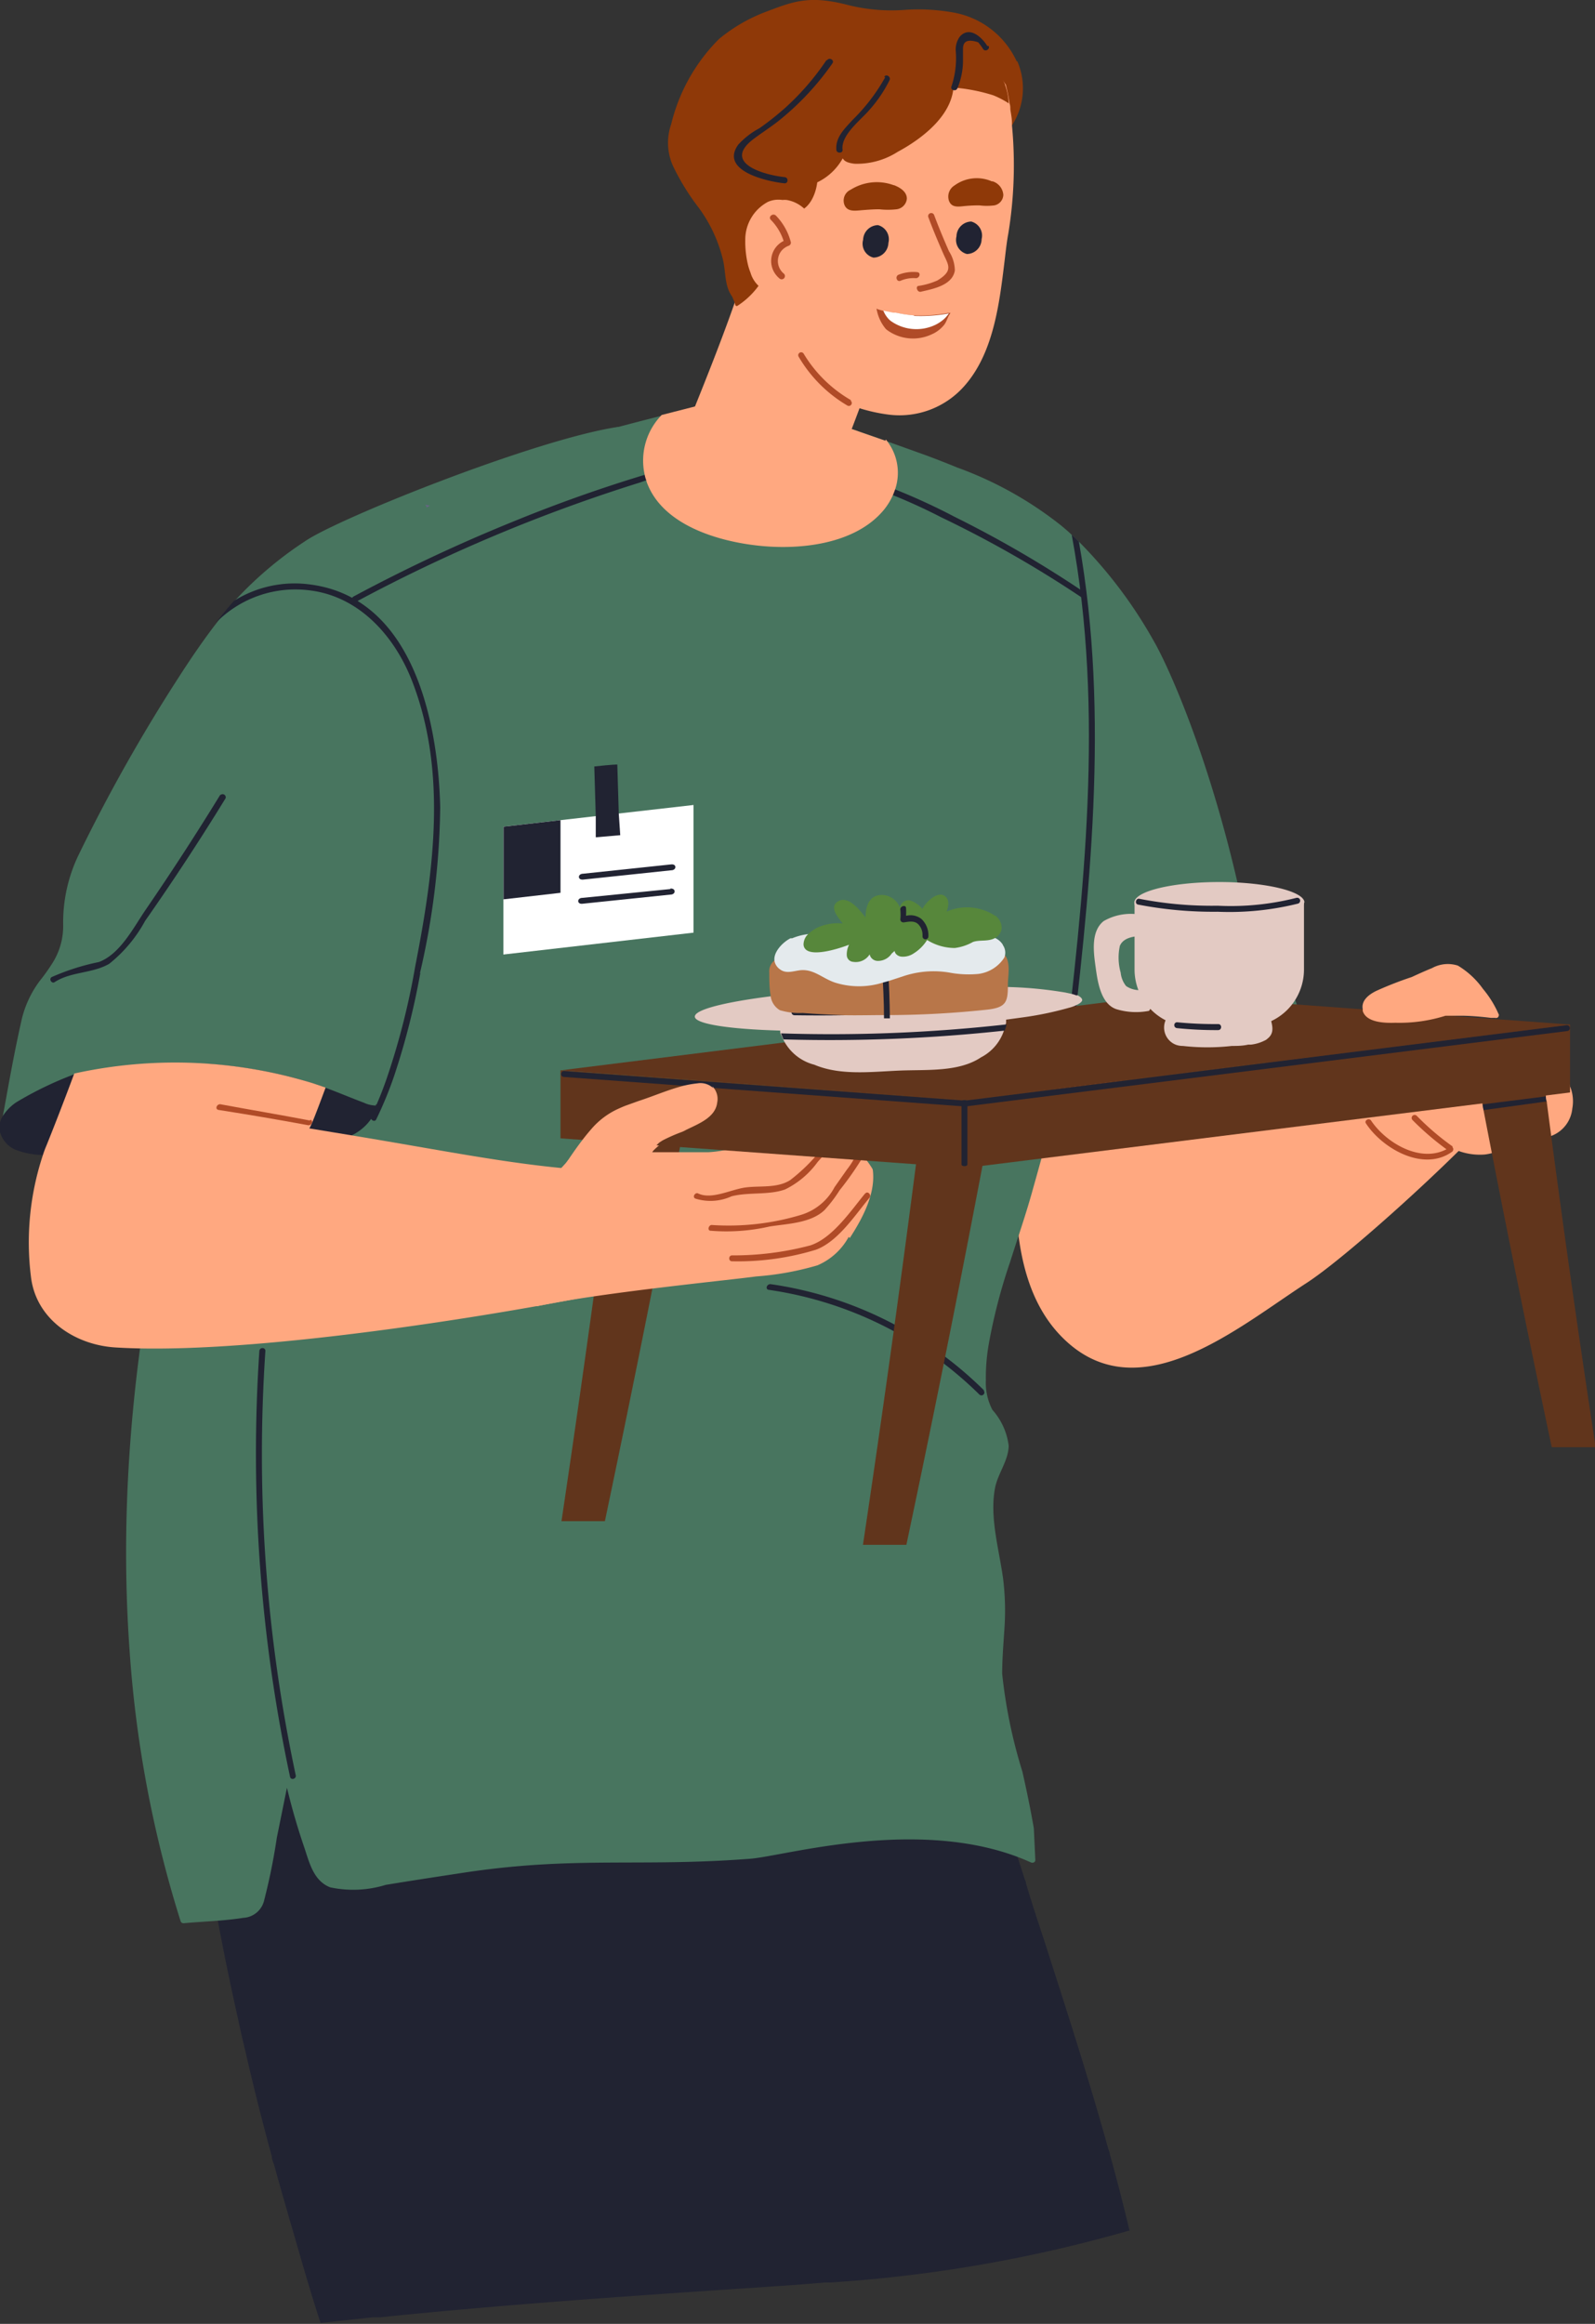 <svg xmlns="http://www.w3.org/2000/svg" viewBox="0 0 97.72 142.35">
  <rect x="0" y="0" width="97.72" height="142.35" fill="#333333" stroke="none"/>
  <defs>
    <style>
      .cls-1 {
        fill: #8f3908;
      }

      .cls-2 {
        fill: #212332;
      }

      .cls-3 {
        fill: #ffa880;
      }

      .cls-4 {
        fill: #b04b27;
      }

      .cls-5 {
        fill: #48755f;
      }

      .cls-6 {
        fill: #61351c;
      }

      .cls-7 {
        fill: #fff;
      }

      .cls-8 {
        fill: #676584;
      }

      .cls-9 {
        fill: #e3cac3;
      }

      .cls-10 {
        fill: #b87649;
      }

      .cls-11 {
        fill: #e4eaed;
      }

      .cls-12 {
        fill: #57873b;
      }
    </style>
  </defs>
  <g id="Layer_2" data-name="Layer 2">
    <g id="Layer_1-2" data-name="Layer 1">
      <path id="Path_593384" data-name="Path 593384" class="cls-1" d="M62.29,3.76a5.28,5.28,0,0,0-3.92-3,12.07,12.07,0,0,0-3-.15A10.92,10.92,0,0,1,51.81.27c-2.34-.58-3.29-.15-5.06.52a10.09,10.09,0,0,0-2.7,1.6,11.05,11.05,0,0,0-2.93,5.22,3.46,3.46,0,0,0,.1,2.53,14.2,14.2,0,0,0,1.6,2.6,8.92,8.92,0,0,1,1.48,3.2c.19.81.06,1.83.77,2.45h0a.19.19,0,0,0,.27-.05l0,0,.15-.44L46,16.71c.37-1,.75-2,1.2-3a1.47,1.47,0,0,0,.1-.22c.06-.11.11-.23.17-.34s.14-.29.22-.43.1-.18.15-.29l.12-.22c.12-.2.24-.43.36-.67.4-.8.74-1.74.37-2.3a9.11,9.11,0,0,1,2.21-1.65,17.08,17.08,0,0,1,2-.91h0l.23-.08h.35L58,6.76h0l2.92.1a2.84,2.84,0,0,0,.33,1,.18.18,0,0,0,.06.26.17.17,0,0,0,.18,0A1.77,1.77,0,0,0,62,7.68a4.17,4.17,0,0,0,.33-3.92"/>
      <path id="Path_593385" data-name="Path 593385" class="cls-2" d="M68,132c0-.12-.06-.25-.1-.37-1.09-3.93-2.34-7.83-3.59-11.72-.48-1.52-1-3-1.45-4.54,0-.11-.07-.22-.1-.32l-.42-1.31c-.1-.33-.2-.65-.29-1-.47-1.52-.93-3-1.36-4.57-.83-2.91-1.58-5.84-2.19-8.81-.27-1.27-.5-2.55-.7-3.84a67.85,67.85,0,0,1-.83-7.8h0c0-.62,0-1.24-.06-1.87,0-.86,0-1.72,0-2.59,0-.09,0-.21,0-.36s0-.26.05-.4c.08-.59.13-1.27-.13-1.46a5.27,5.27,0,0,0-1.47,0l-.6,0h-.09l-.75,0h0l-2.58.09-11.92.39-3.39.11h0l-6,.21c-3.48.13-7,.3-10.43.74q-1.7.22-3.39.51l-.37.07c-1.92.33-3.82.73-5.72,1.17q0,6.4.53,12.78a189,189,0,0,0,2.67,20.41q.57,3.06,1.25,6.09c.15.71.31,1.41.48,2.11q.73,3.19,1.6,6.36c0,.2.11.41.17.62.27,1,.56,2,.85,3,.05.2.11.39.17.59.58,2,1.14,4,1.8,6l3.2-.34.39,0h.06l.67-.07c7.54-.76,15.08-1.27,22.63-1.77,1.34-.09,2.67-.18,4-.3l.37,0a86.16,86.16,0,0,0,18.24-3.18c-.37-1.56-.77-3.11-1.2-4.66"/>
      <path id="Path_593386" data-name="Path 593386" class="cls-3" d="M87.85,64.37c-1.71.27-7.9,2.38-8.83,2.28-1.15-.12-1.69-1-2.18-2a37.51,37.51,0,0,1-2-5c-.45-1.24-2-.63-3-.46a41.06,41.06,0,0,0-5.58,1.3,26.38,26.38,0,0,0-2.63.92,1,1,0,0,0-.76.81,5.43,5.43,0,0,0-.1,1.14.14.14,0,0,0-.09.13,57,57,0,0,0-.43,10.53c.16,2.82.75,5.79,2.8,7.87,4.64,4.71,10.75-.55,15-3.3,3.09-2,12.45-10.71,12.44-11.71-.64-.7-3.68-1.29-4.71-2.54"/>
      <path id="Path_593387" data-name="Path 593387" class="cls-3" d="M96.19,66.48A4.12,4.12,0,0,0,93,64.32a14.58,14.58,0,0,0-4.93.28c-.92.19-1.82.41-2.67.63s-1.43.37-2.13.59a1.77,1.77,0,0,0-1.06.57.72.72,0,0,0,.09,1,.17.17,0,0,0,0,.1,4.48,4.48,0,0,0,.58,1.13h0a4.49,4.49,0,0,0,2.22,1.69l.19.06h0a3.62,3.62,0,0,0,1.13.15h0a1.66,1.66,0,0,0,1.39-.69.18.18,0,0,0,.05-.07,7.15,7.15,0,0,0,1.19.63h0l.42.15h0a3.8,3.8,0,0,0,1.5.18,3.1,3.1,0,0,0,.42-.08c.67-.2.86-.67,1.19-1.34a3.2,3.2,0,0,0,2.44.29,2,2,0,0,0,1.31-1.69,2.41,2.41,0,0,0-.15-1.38"/>
      <path id="Path_593388" data-name="Path 593388" class="cls-4" d="M89,70.23l0,0a15.82,15.82,0,0,1-2.2-1.88.18.18,0,0,0-.26.26,16.92,16.92,0,0,0,2.08,1.79C87,71.25,84.91,70,84,68.64c-.13-.19-.44,0-.31.18,1,1.53,3.53,3,5.29,1.72a.2.2,0,0,0,0-.28l0,0"/>
      <path id="Path_593389" data-name="Path 593389" class="cls-5" d="M77.71,65.48a16.64,16.64,0,0,0-.25-2.11c-.15-1.21-.33-2.42-.52-3.63l-.09-.53C74.93,48,71.57,40.78,70.7,39.29a28,28,0,0,0-4.6-6.11l-.44-.42c-.21-.2-.43-.39-.65-.57a22.6,22.6,0,0,0-6.36-3.55q-1-.41-2-.78L54.25,27c-2.3-.81-4.61-1.6-6.93-2.34l-1.55-.5-1.7.42-3.55.89c-3,.76-6.46,1.7-8.52,2.39-4.16,1.4-8.43,2.85-12,5.47A24.34,24.34,0,0,0,16.09,37a62.24,62.24,0,0,0-4.69,6.29l-1.07,1.6c.48.7.93,1.41,1.36,2.13a49,49,0,0,1,3.67,7.79c-5,15-8.56,30.48-7.42,46.3a71.23,71.23,0,0,0,3.12,16.56.19.19,0,0,0,.18.14c1.21-.11,2.46-.14,3.66-.33a1.39,1.39,0,0,0,1.29-1.1,37.24,37.24,0,0,0,.77-3.81l.62-3.06c.3,1.25.66,2.49,1.08,3.71.3.9.56,2,1.57,2.39a6.76,6.76,0,0,0,3.4-.15c1.64-.27,3.29-.52,4.93-.77,6.76-1,10.59-.31,17.4-.83,2.13-.16,10.69-2.72,17.19.22.12.06.29,0,.28-.15L63.34,112c-.2-1.16-.44-2.32-.7-3.47a31,31,0,0,1-1.24-6c0-.94.08-1.87.14-2.8a16,16,0,0,0-.08-3c-.24-1.79-.84-3.76-.5-5.57.17-.9.82-1.67.84-2.6a4.08,4.08,0,0,0-1-2.2,3.56,3.56,0,0,1-.4-1.81,11.91,11.91,0,0,1,.18-2.23,34,34,0,0,1,1.3-5c.48-1.52,1-3,1.43-4.58.22-.78.44-1.57.65-2.35a24.41,24.41,0,0,1,.89-4.39l3.16.2L76.19,66c.24,0,1.27.13,1.43,0s.1-.22.1-.53"/>
      <path id="Path_593390" data-name="Path 593390" class="cls-2" d="M60.29,85.17A23.28,23.28,0,0,0,47.2,78.66c-.23,0-.33.32-.1.35A23.08,23.08,0,0,1,60,85.42a.18.18,0,0,0,.26-.25"/>
      <path id="Path_593391" data-name="Path 593391" class="cls-6" d="M59.73,69a10.07,10.07,0,0,1-1.82.13,4.19,4.19,0,0,0-1.53.17Q54.76,82,52.87,94.63h2.66q2.73-12.9,5.16-25.85l-1,.2"/>
      <path id="Path_593392" data-name="Path 593392" class="cls-5" d="M79.83,63.24a10.73,10.73,0,0,0-.38-1.7h0l-.09-.28c-.22-.69-.48-1.38-.7-2-.3-.92-.45-2.17-1.35-2.69l-.2-.11h0l-.87-.47-.14-.07h0l-.68-.35-.54-.28A12.76,12.76,0,0,1,73,54.09h0a6,6,0,0,1-1.9-2.43c-.09-.21-.44-.12-.35.1s.2.44.32.65a.16.16,0,0,0-.07.09,8.53,8.53,0,0,0-.39,2c0,.25,0,.5,0,.75s0,.25,0,.37a3.88,3.88,0,0,0,0,.48A10.38,10.38,0,0,0,71.44,59a2.56,2.56,0,0,0,.11.24h0A14.32,14.32,0,0,0,72.43,61h0a1.4,1.4,0,0,0,.1.16,7.78,7.78,0,0,0,1.2,1.54,1.29,1.29,0,0,0,.17.16h0l.25.21a3.68,3.68,0,0,0,1.11.62,5.73,5.73,0,0,0,1.23.26l.19,0c.29,0,.59,0,.88,0l1.2,0c.76,0,1.17,0,1.07-.84"/>
      <path id="Path_593393" data-name="Path 593393" class="cls-6" d="M41.26,67.53a10.07,10.07,0,0,1-1.82.13,4.15,4.15,0,0,0-1.53.17Q36.29,80.52,34.4,93.18h2.66q2.71-12.9,5.16-25.85c-.32.08-.64.15-1,.2"/>
      <path id="Path_593394" data-name="Path 593394" class="cls-2" d="M65.48,65.65c0,.23-.39.24-.36,0,1.28-10.88,2.56-22.05.54-32.89.15.13.3.28.44.42,1.91,10.7.65,21.73-.62,32.47"/>
      <path id="Path_593395" data-name="Path 593395" class="cls-3" d="M55.2,17.43q-1.26,4.2-2.81,8.3Q51.15,29,49.74,32.2a9.91,9.91,0,0,1-1.33.19,9.55,9.55,0,0,1-3.48-.4,5.31,5.31,0,0,1-2.64-1.61,4.5,4.5,0,0,1-1-2.47q.59-1.31,1.14-2.64c1-2.48,2-5,2.86-7.53.17-.49.33-1,.49-1.46.08-.23.16-.47.23-.71.38-1.16.73-2.32,1.08-3.49.64.34,1.28.69,1.91,1.06a46,46,0,0,1,6.17,4.3"/>
      <path id="Path_593396" data-name="Path 593396" class="cls-3" d="M62,7.68s0-.1,0-.14c0-.28-.06-.56-.1-.84,0-.12,0-.24-.05-.37a9.36,9.36,0,0,0-.23-1.15,11.24,11.24,0,0,0-1.3-1.55,5.59,5.59,0,0,0-1.25-1l-.34-.2A11.37,11.37,0,0,0,54,1.31a8.67,8.67,0,0,0-3.7.58c-1.17.49-5.07,1.76-5.26,6.94,0,0,0,0,0,.05v0a6.86,6.86,0,0,0,0,1.81.1.1,0,0,0,.08.09c0,.74,0,1.49.08,2.23,0,1.3.07,2.6.23,3.89v0c0,.14,0,.28.07.42s0,.06,0,.09h0l.06.27,0,.13A7,7,0,0,0,46.45,20a11.67,11.67,0,0,0,2.21,2.39,30.59,30.59,0,0,0,2.73,2.07,2.32,2.32,0,0,0,.41.22h0a2.08,2.08,0,0,0,.3.13h0c.17.07.35.13.54.19a10.38,10.38,0,0,0,1.82.4,5.29,5.29,0,0,0,4.67-1.81c1.82-2.1,2.13-5.27,2.45-7.88.06-.52.12-1,.19-1.37A25.9,25.9,0,0,0,62,7.68"/>
      <path id="Path_593397" data-name="Path 593397" class="cls-2" d="M54.43,14.88a.93.93,0,0,1-.92.9.88.88,0,0,1-.63-1.09.93.93,0,0,1,.91-.9.9.9,0,0,1,.64,1.09"/>
      <path id="Path_593398" data-name="Path 593398" class="cls-2" d="M60.14,14.65a.92.92,0,0,1-.9.91.89.89,0,0,1-.64-1.08.93.93,0,0,1,.9-.91.89.89,0,0,1,.64,1.08"/>
      <path id="Path_593399" data-name="Path 593399" class="cls-4" d="M58.09,19.17a9.51,9.51,0,0,1-2.13.15,8.56,8.56,0,0,1-1.13-.17l-.15,0h0c-.16,0-.4-.07-.6-.12h0c-.2-.05-.37-.1-.38-.14a2.59,2.59,0,0,0,.57,1.26l.07.06h0a2.69,2.69,0,0,0,2.72.28,2,2,0,0,0,.8-.61c.16-.22.21-.51.38-.71l-.15,0"/>
      <path id="Path_593400" data-name="Path 593400" class="cls-7" d="M56,19.32a8.56,8.56,0,0,1-1.13-.17l-.15,0h0l-.6-.12a1.62,1.62,0,0,0,.35.54l.09.08h0a2.7,2.7,0,0,0,2.7.27,2.29,2.29,0,0,0,.51-.32,1.54,1.54,0,0,0,.28-.29.44.44,0,0,0,.08-.11,9.51,9.51,0,0,1-2.13.15"/>
      <path id="Path_593401" data-name="Path 593401" class="cls-1" d="M61.58,5.18a6.93,6.93,0,0,0-1.7-2.31A13.07,13.07,0,0,0,54,.71c-.9-.08-1.91-.13-3-.13a9.24,9.24,0,0,0-6.15,2.48,14.14,14.14,0,0,0-1,1.22,6.05,6.05,0,0,0-1,2.22,6.4,6.4,0,0,0-.17,1.8,13.19,13.19,0,0,0,1.45,4.62,7,7,0,0,1,.61,2l0,.09a8.3,8.3,0,0,0-.2,1.23,4,4,0,0,0,.06,1.2c.09.44.33.81.45,1.24a.09.09,0,0,0,.12.06h0a4.83,4.83,0,0,0,1.93-2.41c.45-1.16.66-2.52,1.67-3.34.94-.17,1.29-1.35,1.32-2.05,0-1.55.24-3.28,1.55-4.11A10,10,0,0,1,55.8,5.48a10.84,10.84,0,0,1,5.06.36,5.6,5.6,0,0,1,.94.49,3.79,3.79,0,0,0-.23-1.15"/>
      <path id="Path_593402" data-name="Path 593402" class="cls-3" d="M49.93,14.84a.2.2,0,0,0-.18-.16,1.89,1.89,0,0,0,0-1.13,1.83,1.83,0,0,0-.48-.77,2.09,2.09,0,0,0-1.07-.53,1.15,1.15,0,0,0-.26,0,1.68,1.68,0,0,0-.5,0h0a1.66,1.66,0,0,0-.38.11,2.62,2.62,0,0,0-1.4,2.34,6.11,6.11,0,0,0,.17,1.54h0v0h0a3.53,3.53,0,0,0,.15.46A1.8,1.8,0,0,0,47.75,18c1.65-.07,2.45-2,2.18-3.18"/>
      <path id="Path_593403" data-name="Path 593403" class="cls-4" d="M48.44,14.79a3.63,3.63,0,0,0-.9-1.58c-.18-.18-.49.06-.32.25a3.28,3.28,0,0,1,.79,1.3,1.37,1.37,0,0,0-.62,1.84,1.43,1.43,0,0,0,.38.47.2.2,0,0,0,.24-.32,1,1,0,0,1-.13-1.39,1.07,1.07,0,0,1,.45-.31.2.2,0,0,0,.11-.26"/>
      <path id="Path_593404" data-name="Path 593404" class="cls-5" d="M35.59,31.83c-.38-1.68,3.31-5.84,2.22-5.67-5.07.78-17.13,5.61-19.13,7a22.8,22.8,0,0,0-4.34,3.69c-.38.43-.75.88-1.11,1.36-.73.95-1.46,2-2.34,3.37a103,103,0,0,0-6.08,10.8,9.5,9.5,0,0,0-.94,4.26v0A4.23,4.23,0,0,1,3.21,59a11.74,11.74,0,0,1-.77,1.08A6.41,6.41,0,0,0,1.3,62.58c-.65,2.91-1,5.27-1.24,6.33,5-.9,9.48-2.62,14.58-2.88,2.41-.12,4.83-.17,7.24-.15l1.88,0,.38,0,1.45,0,.46,0a5.72,5.72,0,0,0,3-.12c.61-.32.61-.73.79-1.35.06-.22.12-.45.19-.67.16-.56.31-1.12.46-1.68l.27-1c.2-.74.4-1.47.59-2.21q.87-3.37,1.58-6.79c.48-2.37.88-4.76,1.16-7.16a27.76,27.76,0,0,0,.3-4.64c.15-.36.3-.72.42-1.1a13.82,13.82,0,0,0,.82-7.47"/>
      <path id="Path_593405" data-name="Path 593405" class="cls-8" d="M26.13,31.09l.21-.11a1.55,1.55,0,0,0-.31-.06.16.16,0,0,1,.1.17"/>
      <path id="Path_593406" data-name="Path 593406" class="cls-2" d="M66.37,36.24a69.11,69.11,0,0,0-7.9-4.59,38.37,38.37,0,0,0-8.73-3.3,18.1,18.1,0,0,0-9,.37,89.51,89.51,0,0,0-9.25,3.21,101.07,101.07,0,0,0-9.83,4.61c-.21.11,0,.42.18.31a99.35,99.35,0,0,1,17.39-7.3,19.88,19.88,0,0,1,9.55-1,34.44,34.44,0,0,1,8.87,3.13,69.07,69.07,0,0,1,8.74,5c0-.16,0-.32-.07-.48"/>
      <path id="Path_593407" data-name="Path 593407" class="cls-2" d="M23.05,67.72a1.75,1.75,0,0,1-.75-.17c-.8-.3-1.57-.63-2.36-.92-.26-.1-.53-.19-.8-.27-.52-.16-1-.31-1.57-.44a28.64,28.64,0,0,0-4.78-.75l-.6,0a28.9,28.9,0,0,0-7.65.64A21.58,21.58,0,0,0,1,67.52a2.9,2.9,0,0,0-.87.91h0a1.39,1.39,0,0,0-.17.72,1.65,1.65,0,0,0,1.16,1.34,4.94,4.94,0,0,0,1.47.26c.47,0,.94,0,1.39,0,1.34,0,2.67-.05,4-.15,1-.07,1.89-.16,2.83-.25,1.55-.13,3.1-.26,4.65-.26,2,0,4.31.44,6.16-.58a1.71,1.71,0,0,0,.23-.13,3,3,0,0,0,.88-.83h0a2.21,2.21,0,0,0,.38-.89h0l-.1,0"/>
      <path id="Path_593408" data-name="Path 593408" class="cls-3" d="M38.06,71.78a37.08,37.08,0,0,1-1.27,7.46c-1,.31-20,3.9-29.71,3.3-2.48-.15-4.86-1.71-5.18-4.3a17,17,0,0,1,.73-7.49,6,6,0,0,1,.22-.59c.56-1.39,1.13-2.87,1.7-4.4a28.7,28.7,0,0,1,14.6.59l.8.27c-.51,1.37-.86,2.3-1,2.5l2.67.44c6.83,1.13,11.1,2.07,16.41,2.22"/>
      <path id="Path_593409" data-name="Path 593409" class="cls-3" d="M52,75.76a3.94,3.94,0,0,1-1.92,1.75,17.89,17.89,0,0,1-3.76.68c-1.47.21-9.63,1-13.4,1.82-.13,0-.2-.14-.18-.24a66.06,66.06,0,0,0,.8-7,.17.17,0,0,1-.06-.22l0,0,.06-.08,0-.41a.19.19,0,0,1,.23-.16A.18.18,0,0,1,34,72a13.78,13.78,0,0,1,4.89-3.77,3.6,3.6,0,0,0,1.67-.64,2.49,2.49,0,0,0,.75-.49,5.84,5.84,0,0,1,.65-.35l.05,0a4.57,4.57,0,0,1,1.56.22l.23.06c.31.66-2.38,2-2.74,2.55-.12.17-.8.62-1.12,1,.9,0,3,0,3.46,0a6.7,6.7,0,0,0,3.18-1c.78-.4,1.73-.58,2.56-.91a4.48,4.48,0,0,1,.52.16l-.28.15.45-.08.34.15c.33.15.66.31,1,.5a3.37,3.37,0,0,1,.32.19,6,6,0,0,1,.93.66l.17.15a2.5,2.5,0,0,1,.32.33,3.06,3.06,0,0,1,.42.53,1.76,1.76,0,0,1,.14.23c.2,1.46-.63,3-1.41,4.2"/>
      <path id="Path_593410" data-name="Path 593410" class="cls-4" d="M51.46,69.65,50.1,71.17a5.39,5.39,0,0,1-2,1.69c-1,.36-2.22.15-3.28.42a3.1,3.1,0,0,1-2.22.14c-.21-.1,0-.41.18-.31.83.39,2-.25,2.89-.37s1.94.06,2.74-.45a10.83,10.83,0,0,0,2-2l.71-.8a3.37,3.37,0,0,1,.32.19"/>
      <path id="Path_593411" data-name="Path 593411" class="cls-4" d="M52.89,70.79a1.34,1.34,0,0,1-.12.24,18.79,18.79,0,0,1-1.33,1.88,8.37,8.37,0,0,1-.93,1.22c-.84.8-2.28.83-3.36,1a11.86,11.86,0,0,1-3.61.26c-.23,0-.13-.39.1-.35a15.35,15.35,0,0,0,5.43-.62,3.45,3.45,0,0,0,2.06-1.7l.76-1.08a4.64,4.64,0,0,0,.68-1.18c.11.1.22.21.32.32"/>
      <path id="Path_593412" data-name="Path 593412" class="cls-4" d="M53,73.11c-.89,1.08-2,2.74-3.36,3.18a18.4,18.4,0,0,1-4.79.61c-.23,0-.23.37,0,.36A16.29,16.29,0,0,0,50,76.55c1.35-.51,2.38-2.11,3.27-3.18.14-.18-.11-.44-.26-.26"/>
      <path id="Path_593413" data-name="Path 593413" class="cls-6" d="M59.16,71.54,34.34,69.73V65.56l24.82,1.81Z"/>
      <path id="Path_593414" data-name="Path 593414" class="cls-6" d="M96.19,66.92l-37,4.62V67.37l37-4.62Z"/>
      <path id="Path_593415" data-name="Path 593415" class="cls-6" d="M96.19,62.76l-37,4.63-24.8-1.83,37-4.62Z"/>
      <path id="Path_593416" data-name="Path 593416" class="cls-6" d="M97.72,88.65H95.07Q92.88,78.33,90.89,68l-.06-.35-.28-1.42A16.68,16.68,0,0,0,93,66.11c.51,0,1-.12,1.55-.21.06.4.11.81.16,1.21,0,.12,0,.24.05.36q1.38,10.61,3,21.18"/>
      <path id="Path_593417" data-name="Path 593417" class="cls-2" d="M25.75,59.61a44.69,44.69,0,0,1-1.61,6.32,23.28,23.28,0,0,1-1.09,2.64c-.1.21-.41,0-.31-.18a22.12,22.12,0,0,0,1-2.47,44.81,44.81,0,0,0,1.7-6.73c1.13-5.77,2-12-.26-17.64-1.08-2.66-3.2-5-6.16-5.38a6.82,6.82,0,0,0-5.81,2c.37-.48.73-.92,1.12-1.36a7,7,0,0,1,4.72-1c6.29.85,7.8,8.45,7.92,13.66a46.88,46.88,0,0,1-1.24,10.14"/>
      <path id="Path_593418" data-name="Path 593418" class="cls-3" d="M54.25,27h0l-1.61-.56-.19-.07-.27-.09-1.39-.48-1.73-.58-1.74-.57h0a31.92,31.92,0,0,0-3.24-.07h0l-.32.07-.19.05-.37.09-.09,0-.42.1-.08,0h0l-2.07.53h0a4,4,0,0,0-1.05,3.63h0a2.12,2.12,0,0,0,.1.36,1.43,1.43,0,0,0,.09.27c1,2.46,4.19,3.43,6.57,3.72,2.58.32,6.07,0,7.87-2.13a3.89,3.89,0,0,0,.61-1c.05-.12.09-.23.13-.35a3.18,3.18,0,0,0-.59-3"/>
      <path id="Path_593419" data-name="Path 593419" class="cls-7" d="M42.49,49.31v7.82L30.84,58.47V50.64l3.49-.4Z"/>
      <path id="Path_593420" data-name="Path 593420" class="cls-2" d="M34.34,50.24v4.45l-3.49.4V50.64Z"/>
      <path id="Path_593421" data-name="Path 593421" class="cls-2" d="M37.91,49.83l-.09-3c-.25,0-1.16.09-1.41.12L36.5,50l0,1.29L38,51.16Z"/>
      <path id="Path_593422" data-name="Path 593422" class="cls-2" d="M35.73,53.88l5.39-.57c.34,0,.35-.4,0-.36l-5.39.57c-.35,0-.35.4,0,.36"/>
      <path id="Path_593423" data-name="Path 593423" class="cls-2" d="M41.07,54.46,35.68,55c-.34,0-.34.4,0,.36l5.39-.56c.35,0,.35-.4,0-.37"/>
      <path id="Path_593424" data-name="Path 593424" class="cls-4" d="M52.15,24.52a8.11,8.11,0,0,1-2.91-2.85A.18.18,0,0,0,49,21.6a.18.18,0,0,0-.07.25h0a8.38,8.38,0,0,0,3,3,.18.18,0,0,0,.18-.31"/>
      <path id="Path_593425" data-name="Path 593425" class="cls-4" d="M58.14,15.39c-.32-.73-.63-1.47-.91-2.22a.19.19,0,0,0-.36.12c.28.75.59,1.49.91,2.22s.65,1.06-.35,1.67a4.44,4.44,0,0,1-1.13.33c-.24,0-.11.42.12.36.72-.17,1.93-.38,2.08-1.3a2.24,2.24,0,0,0-.36-1.18"/>
      <path id="Path_593426" data-name="Path 593426" class="cls-4" d="M56.19,16.67a2.46,2.46,0,0,0-1.14.16c-.23.1-.11.46.12.37a2,2,0,0,1,.94-.16c.24,0,.33-.35.08-.37"/>
      <path id="Path_593427" data-name="Path 593427" class="cls-1" d="M54.77,11.35a3,3,0,0,0-2.65.27.73.73,0,0,0-.38.94c.16.38.55.36.9.33s.82-.07,1.23-.07a4.7,4.7,0,0,0,1.06,0,.72.72,0,0,0,.63-.65c0-.41-.38-.67-.79-.83"/>
      <path id="Path_593428" data-name="Path 593428" class="cls-1" d="M60.79,11.12a2.31,2.31,0,0,0-2.31.24.8.8,0,0,0-.34.94c.14.38.48.37.79.34A9.46,9.46,0,0,1,60,12.58a3.54,3.54,0,0,0,.92,0,.68.68,0,0,0,.55-.64.94.94,0,0,0-.68-.84"/>
      <path id="Path_593429" data-name="Path 593429" class="cls-2" d="M13.51,48.66q-2.17,3.54-4.54,7c-.77,1.11-1.58,2.77-2.91,3.27a14.09,14.09,0,0,0-2.89.92c-.2.12,0,.43.18.31,1-.65,2.3-.52,3.34-1.12a8.59,8.59,0,0,0,2.2-2.63q2.58-3.68,4.93-7.51a.19.19,0,0,0-.32-.19"/>
      <path id="Path_593430" data-name="Path 593430" class="cls-2" d="M18.12,108.75a94.2,94.2,0,0,1-1.86-26c0-.23-.35-.23-.37,0a94.83,94.83,0,0,0,1.88,26.09c.05.23.4.13.35-.1"/>
      <path id="Path_593431" data-name="Path 593431" class="cls-2" d="M96,62.8,59.12,67.42v.36L96,63.16a.18.18,0,0,0,0-.36h0"/>
      <path id="Path_593432" data-name="Path 593432" class="cls-2" d="M94.76,67.47,90.89,68l-.06-.35,3.88-.49c0,.12,0,.24.05.36"/>
      <path id="Path_593433" data-name="Path 593433" class="cls-2" d="M59,67.41l-24.43-1.8a.17.17,0,0,0-.19.17.17.17,0,0,0,.16.19L59,67.77a.17.17,0,0,0,.19-.16.18.18,0,0,0-.16-.2"/>
      <path id="Path_593434" data-name="Path 593434" class="cls-2" d="M58.91,67.49v3.84c0,.14.36.14.36,0V67.49c0-.14-.36-.14-.36,0"/>
      <path id="Path_593435" data-name="Path 593435" class="cls-4" d="M19,68.64c-1.83-.35-3.67-.66-5.51-1-.23,0-.33.31-.1.35q2.76.43,5.51.94c.22,0,.32-.3.1-.34"/>
      <path id="Path_593436" data-name="Path 593436" class="cls-3" d="M43.69,66.65a1.13,1.13,0,0,0-.95-.29,6.6,6.6,0,0,0-.87.15c-.93.24-1.87.65-2.74.93l-.75.27c-.17.06-.32.13-.48.2h0a4.77,4.77,0,0,0-1.67,1.25q-.28.32-.54.66h0c-.3.39-.58.79-.85,1.19h0c-.13.17-.24.35-.36.53s-.33.49-.49.73a.15.15,0,0,0,0,.2l.06,0a.13.13,0,0,0,.11.13c.56.1,1,.64,1.62.8a5.09,5.09,0,0,0,1.35.15h.15l.57,0h0a1.39,1.39,0,0,0,.67-.1c.4-.2.63-.91.82-1.28s.39-1.14.66-1.67a1.85,1.85,0,0,1,.21-.33h0l.07-.07h0a.86.86,0,0,1,.14-.13l.17-.11h0a10.31,10.31,0,0,1,1.18-.52h0a1.92,1.92,0,0,0,.25-.12c.74-.37,1.81-.75,1.92-1.68a1.09,1.09,0,0,0-.3-1"/>
      <path id="Path_593437" data-name="Path 593437" class="cls-3" d="M91.86,62.23a6.3,6.3,0,0,0-1-1.65,5.13,5.13,0,0,0-1.54-1.43,2,2,0,0,0-1.58.15c-.42.17-.84.36-1.25.55a22.46,22.46,0,0,0-2.11.82c-.46.21-1,.59-.89,1.15h0l0,.11c.23.73,1.4.74,2,.72a9.39,9.39,0,0,0,3.07-.43l.87,0h.12c.58,0,1.29.07,1.79.13h0l.26,0a.2.2,0,0,0,.11,0h0a.14.14,0,0,0,.1-.18v0"/>
      <path id="Path_593438" data-name="Path 593438" class="cls-1" d="M58.47,4.9c-.13-2-2.35-2.49-4-2.48a6.75,6.75,0,0,0-4.12,1.43c-.15.12-.62.68-.9.94a.2.2,0,0,0-.28,0,14.58,14.58,0,0,0-3,2.91c-.54.82-1.06,2.1-.36,3a2.17,2.17,0,0,0,1.7.85,4.74,4.74,0,0,0,2.33-.28,3.52,3.52,0,0,0,1.79-1.57c.11.19.32.28.72.33a4.62,4.62,0,0,0,2.65-.73c1.56-.84,3.55-2.37,3.42-4.35"/>
      <path id="Path_593439" data-name="Path 593439" class="cls-2" d="M60.49,2.82c-.34-.55-1.1-1.25-1.69-.57a1.35,1.35,0,0,0-.24.93,5.44,5.44,0,0,1-.27,2.12c-.08.23.29.33.37.1A4.43,4.43,0,0,0,59,3.79c0-.26,0-.53,0-.8,0-.47.29-.61.93-.4a3.91,3.91,0,0,1,.3.41c.13.21.46,0,.33-.19"/>
      <path id="Path_593440" data-name="Path 593440" class="cls-2" d="M50.63,3.69a15.78,15.78,0,0,1-2.54,2.93,17.1,17.1,0,0,1-1.57,1.24,4.8,4.8,0,0,0-1.29,1c-1.17,1.63,1.84,2.27,2.84,2.37.24,0,.24-.36,0-.38-1.17-.12-3.88-.83-1.91-2.33.57-.43,1.17-.8,1.72-1.26A16.76,16.76,0,0,0,51,3.88c.14-.2-.19-.39-.33-.19"/>
      <path id="Path_593441" data-name="Path 593441" class="cls-2" d="M54.24,4.72a11.5,11.5,0,0,1-2,2.62c-.48.53-1.06,1.06-1,1.83,0,.24.41.24.38,0-.11-.9,1.11-1.81,1.64-2.43a8.19,8.19,0,0,0,1.24-1.83c.1-.22-.23-.41-.33-.19"/>
      <path id="Path_593442" data-name="Path 593442" class="cls-9" d="M66,61a2.06,2.06,0,0,0-.35-.12h0l-.37-.08h0a24.8,24.8,0,0,0-3.54-.34c-2-.09-4.54-.08-7.27,0h-.36c-2.6.12-5,.32-6.9.57-2.84.36-4.66.82-4.64,1.25s2,.76,5.23.85l0,.08h0c0,.12.1.24.14.36l.09.19h0a2.94,2.94,0,0,0,1.86,1.46c1.6.68,3.52.43,5.21.36s3.64.1,5-.81a2.87,2.87,0,0,0,1.44-1.74c0-.12.07-.25.1-.37h0c0-.07,0-.13,0-.2l1.17-.16a20.41,20.41,0,0,0,2.69-.57,2.43,2.43,0,0,0,.38-.13l.18-.09h0c.16-.09.25-.18.24-.27s-.13-.21-.35-.3"/>
      <path id="Path_593443" data-name="Path 593443" class="cls-2" d="M61.66,62.75c0,.12-.07.25-.1.38A99.37,99.37,0,0,1,48,63.67l-.15-.37a96.64,96.64,0,0,0,13.82-.55"/>
      <path id="Path_593444" data-name="Path 593444" class="cls-2" d="M60.77,61.28a99.81,99.81,0,0,1-12.1.54.18.18,0,0,0-.18.18.19.19,0,0,0,.17.19,99.63,99.63,0,0,0,12.1-.55c.23,0,.24-.39,0-.36"/>
      <path id="Path_593445" data-name="Path 593445" class="cls-9" d="M77.91,62.54h0c0-.1,0-.2-.07-.31a3.51,3.51,0,0,0-.22-.83h0a.56.56,0,0,0-.47-.24h0c-.57,0-1.14,0-1.7,0l-.9,0h-.58c-.46,0-1,0-1.42,0l-.16,0a1.24,1.24,0,0,0-.27,0,.19.19,0,0,0-.26,0l0,0a8.66,8.66,0,0,0-.39,1.22A1.13,1.13,0,0,0,72.05,64a1.23,1.23,0,0,0,.42.07,13.36,13.36,0,0,0,3,0c.29,0,.65,0,1-.08h0l.17,0a2.47,2.47,0,0,0,.84-.25.57.57,0,0,0,.18-.12c.38-.3.32-.68.22-1.08"/>
      <path id="Path_593446" data-name="Path 593446" class="cls-9" d="M79.89,55.24v4.15a3.49,3.49,0,0,1-3.49,3.49H73a3.49,3.49,0,0,1-3.49-3.49V55.24Z"/>
      <path id="Path_593447" data-name="Path 593447" class="cls-9" d="M79.89,55.28a.11.11,0,0,1,0,.08h0c-.17.66-2.44,1.18-5.2,1.18s-4.92-.5-5.19-1.14a.19.19,0,0,1,0-.08.14.14,0,0,1,0-.09v0c.14-.67,2.42-1.2,5.21-1.2s5.21.56,5.21,1.26"/>
      <path id="Path_593448" data-name="Path 593448" class="cls-9" d="M70.5,60.65h0l-.66,0a1.44,1.44,0,0,1-.85-.25,1.56,1.56,0,0,1-.33-.82,3.38,3.38,0,0,1-.05-1.64c.27-.64,1.21-.61,1.79-.62a.09.09,0,0,0,.09-.09.09.09,0,0,0-.08-.09.15.15,0,0,0,0-.09q0-.4,0-.81c.07,0,.09-.14,0-.17v0c0-.22-.33-.23-.36,0a3.33,3.33,0,0,0-2.43.35c-.8.63-.62,1.92-.5,2.79s.3,2.28,1.28,2.61a4.15,4.15,0,0,0,2,.1,1.24,1.24,0,0,0,.13-1.18"/>
      <path id="Path_593449" data-name="Path 593449" class="cls-2" d="M74.64,62.73a23.6,23.6,0,0,1-2.52-.11c-.23,0-.24.34,0,.36a23.31,23.31,0,0,0,2.51.12c.24,0,.25-.37,0-.37"/>
      <path id="Path_593450" data-name="Path 593450" class="cls-2" d="M79.42,55a16.3,16.3,0,0,1-4.82.48,23.16,23.16,0,0,1-4.78-.42c-.23-.06-.32.3-.1.35a24.21,24.21,0,0,0,4.88.44,17.41,17.41,0,0,0,4.93-.5.19.19,0,0,0,.12-.23.18.18,0,0,0-.22-.12h0"/>
      <path id="Path_593451" data-name="Path 593451" class="cls-10" d="M61.53,58.63a1,1,0,0,0-.27-.18,4.09,4.09,0,0,0-1.52-.08l-2.46,0-1.26,0-1.09,0h-.29l-1.35.05h0l-.54,0c-.27,0-.54,0-.82,0-1.32.05-2.66.08-4,.24a1.14,1.14,0,0,0-.45.15.86.86,0,0,0-.35.78v.06c0,.34,0,.85.08,1.31a1.17,1.17,0,0,0,.57.92,4.17,4.17,0,0,0,1.4.17c.78.06,1.55.1,2.32.13s1.77,0,2.66,0h.37a58.56,58.56,0,0,0,5.92-.33c1.23-.13,1.3-.5,1.3-1.55v0c0-.51.2-1.38-.22-1.83"/>
      <path id="Path_593452" data-name="Path 593452" class="cls-2" d="M54.52,62.38h-.36c0-1.06-.06-2.11-.12-3.17,0-.24.35-.23.36,0,.07,1,.11,2.11.12,3.17"/>
      <path id="Path_593453" data-name="Path 593453" class="cls-11" d="M61.44,57.87a1.07,1.07,0,0,0-.41-.38c-.86-.49-2.4-.12-3.18,0a28.24,28.24,0,0,1-5.36-.15,15.51,15.51,0,0,0-2.89-.13,3.72,3.72,0,0,0-1.08.27.18.18,0,0,0-.1,0c-.5.26-1.14.93-.94,1.5a.81.81,0,0,0,.31.4c.34.26.74.13,1.12.07.89-.16,1.44.47,2.25.74a4.88,4.88,0,0,0,2.93,0l.36-.1.83-.27a5.86,5.86,0,0,1,2.85-.25,6.41,6.41,0,0,0,1.8.09,2.22,2.22,0,0,0,1.6-1,.81.81,0,0,0-.09-.77"/>
      <path id="Path_593454" data-name="Path 593454" class="cls-12" d="M61,56.12a3.12,3.12,0,0,0-3-.28c.13-.37.19-.82-.2-1s-1,.32-1.29.83a1.73,1.73,0,0,0-.66-.48.5.5,0,0,0-.65.23,1.11,1.11,0,0,0-.07.16,1.21,1.21,0,0,0-1.1-.76c-.79,0-1,.72-1,1.38-.41-.53-1.07-1.33-1.66-1s-.08.93.26,1.37a3,3,0,0,0-1.57.26,2.56,2.56,0,0,0-.48.33.9.9,0,0,0-.35.71c.08.85,1.87.35,2.79,0a1.32,1.32,0,0,0-.14.65.42.42,0,0,0,.4.4,1,1,0,0,0,1-.46l0,0v0a.51.51,0,0,0,.46.4,1,1,0,0,0,.89-.45l0,0,.18-.16a.37.37,0,0,0,.08.18.51.51,0,0,0,.34.17,1.17,1.17,0,0,0,.75-.2,2.57,2.57,0,0,0,.82-.82,3.2,3.2,0,0,0,1.7.49,3,3,0,0,0,1.11-.37c.45-.15.93,0,1.37-.25h0c.57-.34.46-1,0-1.37"/>
      <path id="Path_593455" data-name="Path 593455" class="cls-2" d="M56.45,56.29a1.09,1.09,0,0,0-.94-.19,3.73,3.73,0,0,0,0-.47c0-.23-.38-.13-.35.1a2.88,2.88,0,0,1,0,.59.18.18,0,0,0,.18.18h.05c.31-.05.67-.12.9.15a.93.93,0,0,1,.23.61v.1a.18.18,0,0,0,.36,0,1.37,1.37,0,0,0-.42-1.06"/>
    </g>
  </g>
</svg>
